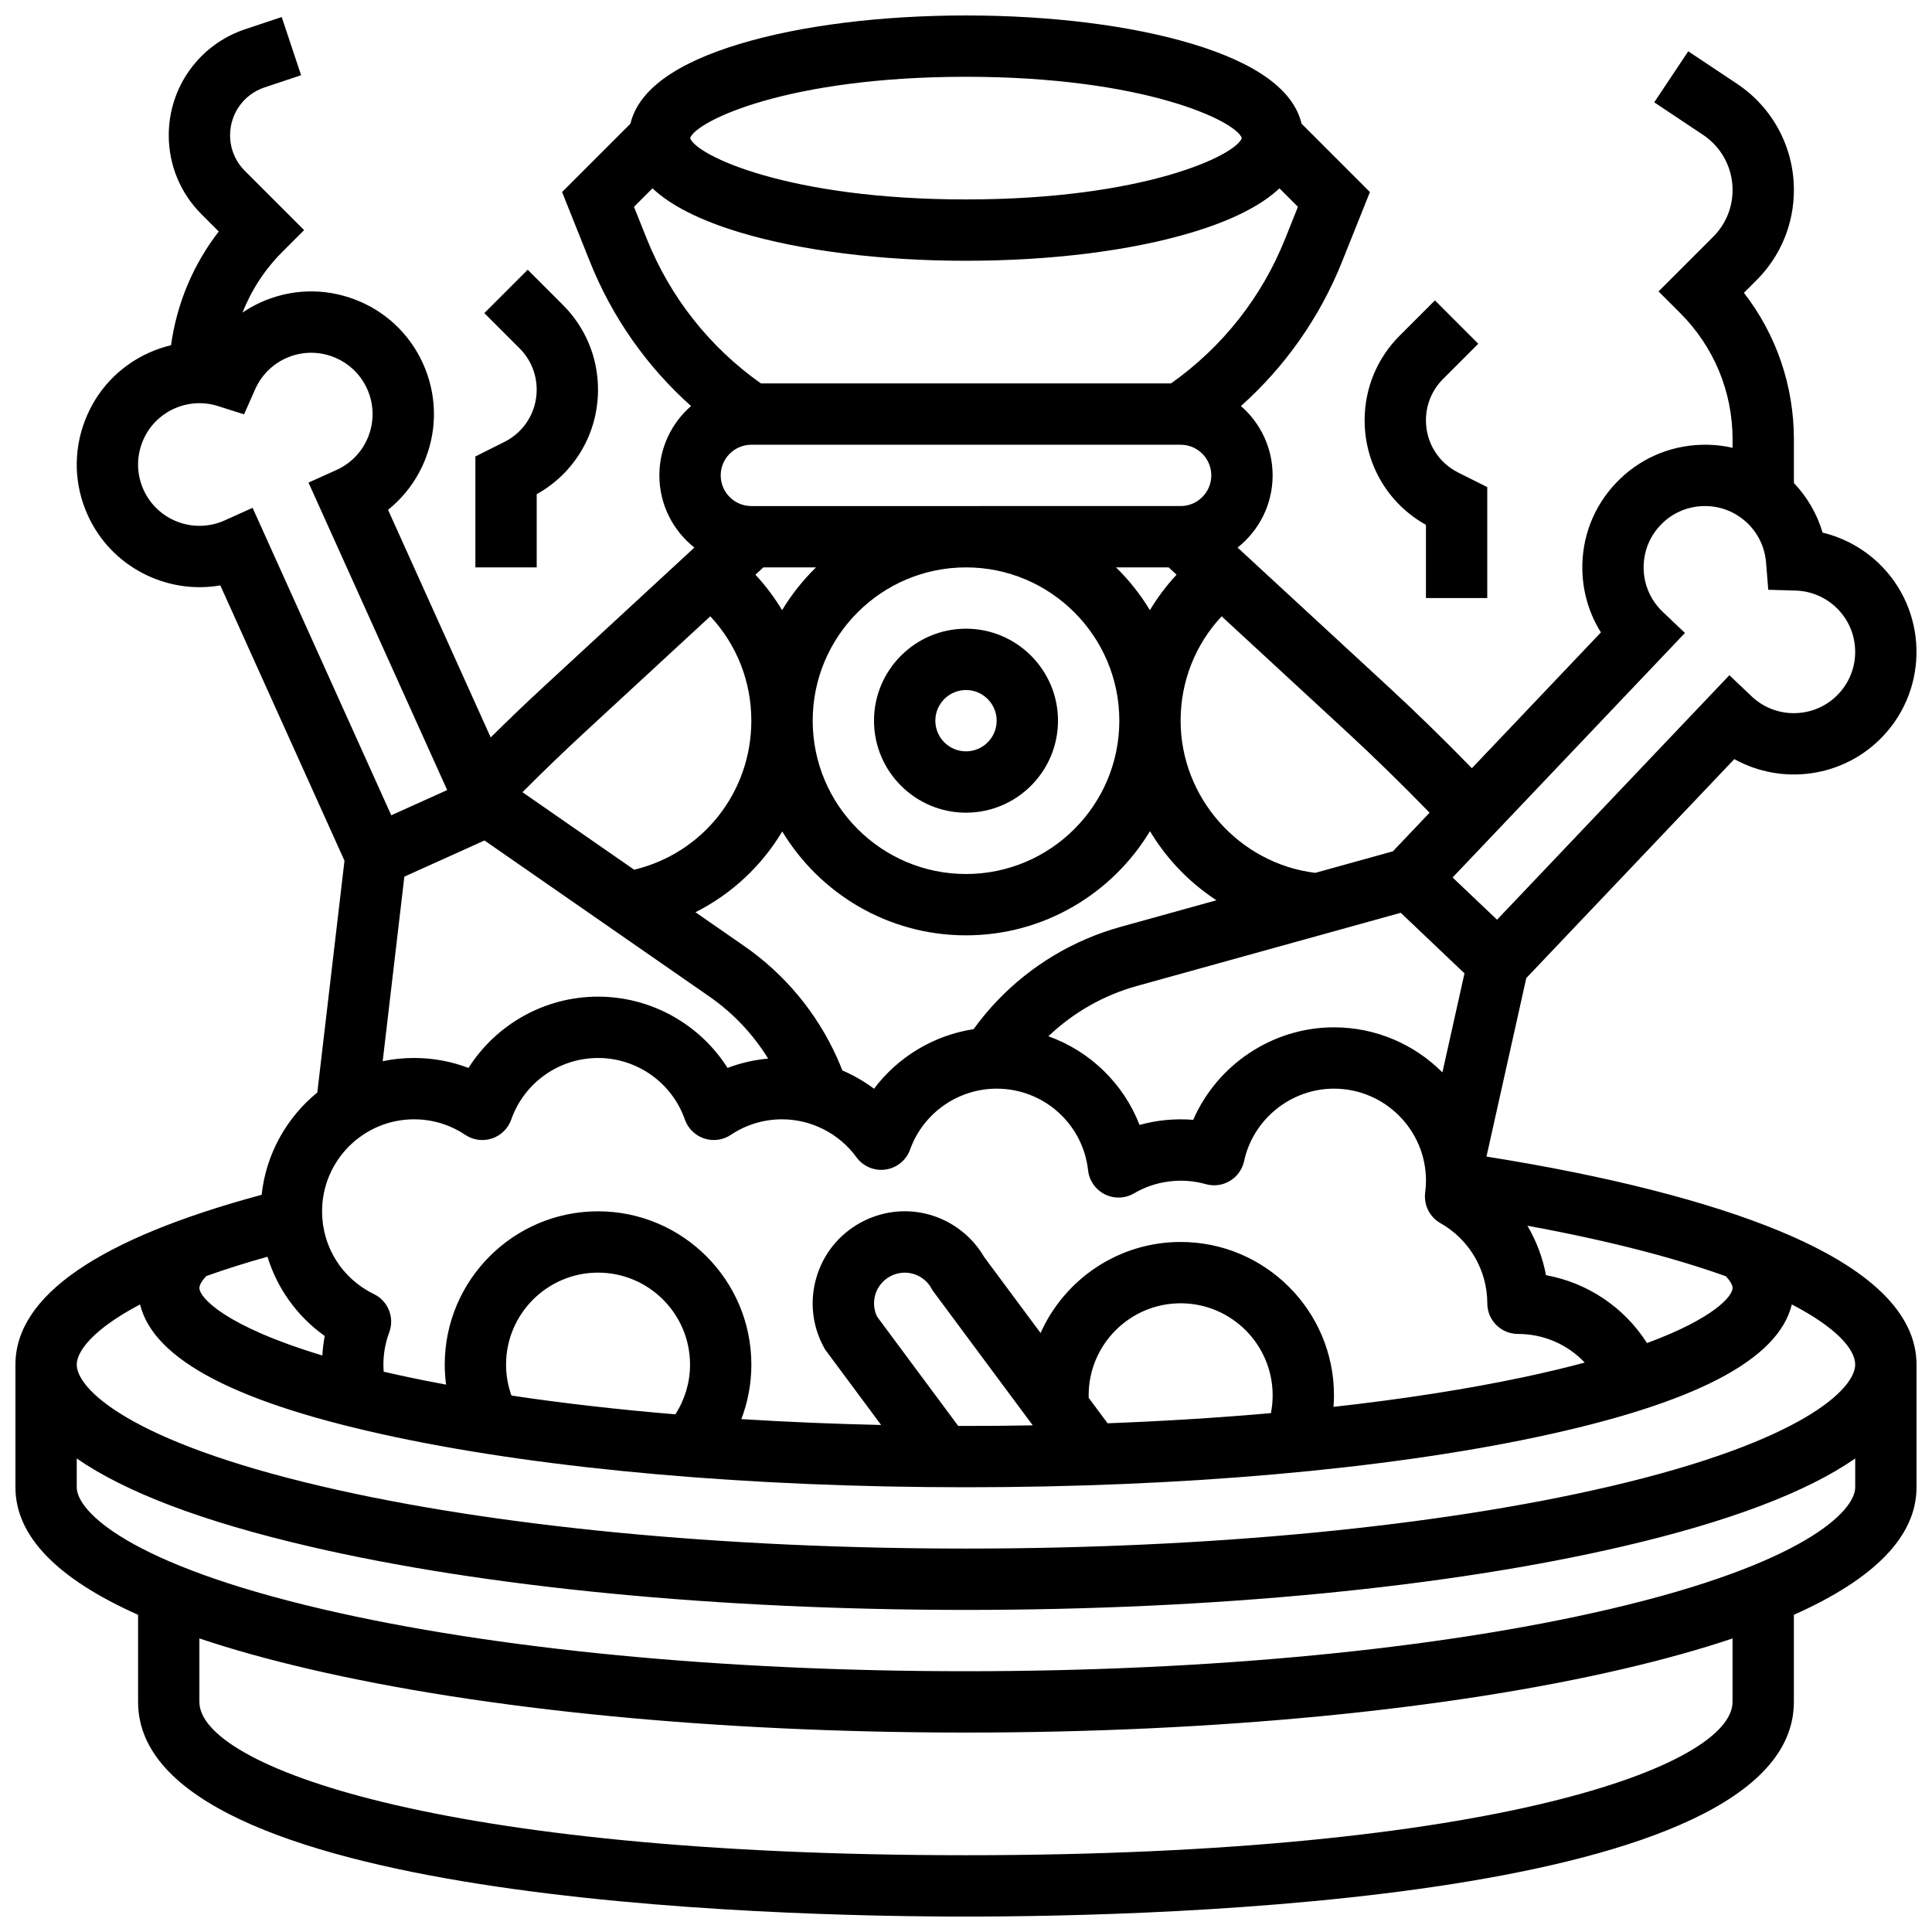 <?xml version="1.0" encoding="UTF-8"?>
<!-- Uploaded to: ICON Repo, www.iconrepo.com, Generator: ICON Repo Mixer Tools -->
<svg width="800px" height="800px" version="1.1" viewBox="144 144 512 512" xmlns="http://www.w3.org/2000/svg">
 <defs>
  <clipPath id="a">
   <path d="m148.09 148.09h503.81v503.81h-503.81z"/>
  </clipPath>
 </defs>
 <g clip-path="url(#a)">
  <path d="m615.64 470.25c-19.098-7.906-45.859-14.699-77.707-19.742l10.551-47.312 55.129-58.023c12.641 7.023 28.938 4.934 39.352-6.027 12.344-12.992 11.816-33.609-1.176-45.953-4.172-3.965-9.273-6.715-14.781-8.039-1.449-4.906-4.047-9.41-7.606-13.156v-11.527c0-14.254-4.656-27.789-13.246-38.875l3.348-3.348c6.383-6.383 9.898-14.871 9.898-23.902 0-11.328-5.629-21.84-15.051-28.125l-12.945-8.629-9.016 13.523 12.945 8.629c4.894 3.262 7.816 8.723 7.816 14.602 0 4.688-1.824 9.098-5.141 12.41l-14.477 14.477 5.746 5.746c8.945 8.945 13.871 20.84 13.871 33.488v2.211c-2.633-0.602-5.363-0.879-8.145-0.805-8.68 0.223-16.754 3.809-22.734 10.105-5.981 6.293-9.152 14.539-8.93 23.219 0.152 5.902 1.859 11.523 4.918 16.398l-34.195 35.992c-7.258-7.461-14.746-14.773-22.363-21.801l-39.727-36.672c5.648-4.473 9.285-11.379 9.285-19.125 0-7.328-3.258-13.91-8.395-18.383 11.738-10.48 20.898-23.508 26.82-38.309l7.359-18.402-18.105-18.105c-2.129-8.914-11.902-16.035-29.145-21.211-16.086-4.824-37.32-7.481-59.793-7.481s-43.711 2.656-59.793 7.484c-17.242 5.172-27.02 12.297-29.145 21.211l-18.105 18.105 7.359 18.402c5.918 14.801 15.082 27.828 26.82 38.309-5.141 4.469-8.398 11.047-8.398 18.379 0 7.746 3.637 14.656 9.285 19.125l-39.727 36.672c-4.809 4.438-9.57 9.008-14.258 13.637l-27.203-60.316c4.492-3.594 7.957-8.336 10.047-13.859 3.074-8.121 2.797-16.949-0.77-24.867-3.57-7.914-10.008-13.965-18.129-17.035-8.121-3.07-16.949-2.797-24.867 0.77-1.703 0.77-3.316 1.688-4.844 2.723 2.356-5.973 5.918-11.457 10.57-16.109l5.75-5.746-15.707-15.707c-2.523-2.523-3.91-5.875-3.91-9.441 0-5.758 3.668-10.848 9.129-12.668l9.691-3.231-5.137-15.418-9.691 3.231c-12.109 4.035-20.246 15.32-20.246 28.086 0 7.91 3.078 15.344 8.672 20.934l4.578 4.578c-6.789 8.777-11.133 19.137-12.645 30.145-1.988 0.473-3.945 1.133-5.836 1.984-7.914 3.57-13.965 10.008-17.035 18.129-3.07 8.121-2.797 16.949 0.773 24.867 6.215 13.781 20.91 21.129 35.16 18.668l32.906 72.961-7.203 61.422c-8.074 6.586-13.578 16.211-14.754 27.113-43.293 11.676-65.246 26.805-65.246 45.008v32.504c0 12.855 10.91 24.16 32.504 33.797v23.086c0 52.781 167.93 56.883 219.4 56.883s219.4-4.102 219.4-56.883v-23.086c21.594-9.637 32.504-20.941 32.504-33.797v-32.504c-0.004-13.52-12.207-25.426-36.27-35.391zm-12.488 15.074c0 2.133-4.844 8.016-22.676 14.602-6.047-9.469-15.707-15.965-26.773-17.992-0.871-4.644-2.555-9.07-4.918-13.098 22.172 4.055 39.473 8.691 52.59 13.387 1.125 1.219 1.777 2.332 1.777 3.102zm-203.15 36.566c-0.691 0-1.375-0.004-2.066-0.004l-21.508-28.973c-0.867-1.805-1.035-3.836-0.477-5.773 0.605-2.086 1.984-3.809 3.887-4.856 2.93-1.609 6.492-1.285 9.078 0.84 0.797 0.656 1.457 1.449 1.961 2.363l0.266 0.484 26.547 35.762c-5.852 0.102-11.75 0.156-17.688 0.156zm37.523-0.703-5-6.738c-0.008-0.227-0.02-0.457-0.02-0.684 0-13.441 10.938-24.379 24.379-24.379 13.441 0 24.379 10.938 24.379 24.379 0 1.602-0.152 3.18-0.453 4.723-13.863 1.227-28.359 2.129-43.285 2.699zm19.355-48.051c-16.531 0-30.777 9.93-37.117 24.129l-14.949-20.141c-1.465-2.516-3.344-4.723-5.594-6.566-7.754-6.363-18.434-7.348-27.223-2.512-5.703 3.141-9.844 8.312-11.66 14.566-1.812 6.254-1.082 12.84 2.059 18.543l0.266 0.484 14.844 19.996c-12.641-0.285-25.023-0.805-37.043-1.555 1.742-4.57 2.656-9.457 2.656-14.441 0-22.402-18.227-40.629-40.629-40.629-22.402 0-40.629 18.227-40.629 40.629 0 1.777 0.125 3.547 0.355 5.305-3.391-0.629-6.707-1.285-9.926-1.965-2.297-0.488-4.484-0.977-6.602-1.469-0.051-0.625-0.082-1.246-0.082-1.871 0-2.934 0.52-5.809 1.539-8.539 1.469-3.926-0.289-8.324-4.055-10.156-8.473-4.117-13.738-12.523-13.738-21.934 0-13.441 10.938-24.379 24.379-24.379 4.856 0 9.543 1.422 13.555 4.117 2.086 1.398 4.707 1.758 7.094 0.961 2.387-0.793 4.269-2.648 5.102-5.019 3.426-9.758 12.668-16.312 23.008-16.312 10.34 0 19.582 6.555 23.004 16.309 0.832 2.371 2.715 4.227 5.102 5.019 2.391 0.793 5.008 0.438 7.094-0.961 4.012-2.691 8.699-4.113 13.555-4.113 7.762 0 15.133 3.758 19.715 10.051 1.77 2.434 4.742 3.688 7.723 3.258 2.981-0.426 5.477-2.465 6.496-5.297 3.465-9.652 12.688-16.137 22.949-16.137 12.43 0 22.84 9.301 24.219 21.633 0.305 2.738 1.977 5.133 4.441 6.367 2.461 1.234 5.383 1.133 7.758-0.266 5.656-3.328 12.609-4.234 18.992-2.43 2.16 0.613 4.473 0.301 6.398-0.855 1.922-1.156 3.281-3.055 3.758-5.25 2.398-11.125 12.418-19.199 23.82-19.199 13.441 0 24.379 10.934 24.379 24.379 0 1.02-0.07 2.055-0.211 3.16-0.422 3.277 1.184 6.484 4.059 8.113 7.648 4.324 12.402 12.457 12.402 21.227 0 4.488 3.637 8.125 8.125 8.125 6.871 0 13.195 2.82 17.699 7.586-4.84 1.305-10.23 2.602-16.254 3.879-15.043 3.184-32 5.816-50.324 7.859 0.074-1.02 0.125-2.039 0.125-3.07 0-22.402-18.227-40.629-40.633-40.629zm-177.34 40.703c-0.934-2.617-1.43-5.398-1.43-8.199 0-13.441 10.938-24.379 24.379-24.379 13.441 0 24.379 10.934 24.379 24.379 0 4.711-1.375 9.266-3.887 13.172-15.316-1.277-29.891-2.941-43.441-4.973zm177.34-251.98c4.481 0 8.125 3.644 8.125 8.125s-3.644 8.125-8.125 8.125l-113.76 0.004c-4.481 0-8.125-3.644-8.125-8.125s3.644-8.125 8.125-8.125zm-1.074 34.445c-2.699 2.894-5.055 6.047-7.07 9.391-2.504-4.152-5.531-7.957-8.98-11.332h13.949zm-109.51-1.941h13.949c-3.449 3.375-6.473 7.18-8.98 11.332-2.016-3.344-4.371-6.496-7.07-9.391zm53.707 0c22.402 0 40.629 18.227 40.629 40.629 0 22.402-18.227 40.629-40.629 40.629s-40.629-18.227-40.629-40.629c-0.004-22.402 18.223-40.629 40.629-40.629zm0 97.512c20.664 0 38.785-11.078 48.75-27.605 1.977 3.285 4.281 6.391 6.922 9.258 3.207 3.481 6.805 6.508 10.691 9.055l-25.387 7.043c-12.527 3.473-23.887 10.293-32.844 19.723-2.207 2.324-4.254 4.805-6.129 7.394-10.566 1.621-20.043 7.352-26.383 15.785-2.598-1.945-5.418-3.574-8.391-4.848-0.457-1.172-0.941-2.336-1.457-3.477-5.348-11.852-13.816-22.039-24.5-29.453l-12.969-9c9.617-4.852 17.555-12.309 23-21.402 9.961 16.484 28.062 27.527 48.695 27.527zm115.21-5.977 16.891 16.051-5.852 26.246c-7.359-7.371-17.527-11.941-28.742-11.941-16.328 0-30.957 9.945-37.293 24.516-4.789-0.395-9.633 0.07-14.227 1.348-4.269-10.996-13.141-19.559-24.156-23.496 6.602-6.297 14.664-10.891 23.48-13.336zm75.316-74.156-5.891-5.598c-3.148-2.992-4.941-7.027-5.055-11.367-0.109-4.34 1.473-8.465 4.465-11.609 2.988-3.148 7.027-4.941 11.367-5.051 4.328-0.117 8.461 1.477 11.609 4.465 2.902 2.758 4.676 6.473 5 10.465l0.586 7.25 7.269 0.215c4.004 0.117 7.805 1.703 10.703 4.461 3.148 2.988 4.941 7.027 5.055 11.367 0.109 4.34-1.477 8.465-4.465 11.609-6.172 6.496-16.48 6.758-22.977 0.586l-5.891-5.598-61.57 64.801-11.781-11.195zm-67.676 47.637-9.719 10.23-20.574 5.707c-20.117-2.453-35.684-19.898-35.684-40.32 0-10.43 3.898-20.199 10.871-27.664l32.926 30.395c7.559 6.977 14.988 14.242 22.18 21.652zm-122.86-195.03c47.113 0 71.469 11.652 73.109 16.25-1.645 4.602-26 16.254-73.109 16.254-47.113 0-71.469-11.652-73.109-16.25 1.641-4.598 25.996-16.254 73.109-16.254zm-84.598 42.914-3.379-8.453 4.898-4.898c4.914 4.613 12.688 8.531 23.285 11.711 16.082 4.828 37.316 7.484 59.793 7.484 22.473 0 43.711-2.656 59.793-7.484 10.598-3.18 18.367-7.098 23.285-11.711l4.898 4.898-3.379 8.453c-6.211 15.523-16.652 28.727-30.258 38.348h-108.68c-13.605-9.621-24.043-22.824-30.254-38.348zm-16.082 130.46 32.926-30.395c6.973 7.461 10.871 17.234 10.871 27.664 0 19.012-12.883 35.145-31.051 39.492l-29.598-20.539c5.504-5.523 11.148-10.961 16.852-16.223zm-95.781-55.805c-8.168 3.684-17.812 0.035-21.496-8.133-1.785-3.957-1.922-8.371-0.387-12.434 1.535-4.059 4.562-7.277 8.52-9.062 3.652-1.645 7.762-1.887 11.578-0.68l6.934 2.195 2.945-6.652c1.621-3.66 4.523-6.582 8.172-8.227 8.168-3.684 17.812-0.035 21.496 8.133 1.785 3.957 1.922 8.371 0.387 12.434-1.535 4.059-4.562 7.277-8.52 9.062l-7.406 3.34 36.75 81.48-14.816 6.684-36.75-81.48zm47.625 94.402 21.242-9.582 59.594 41.355c6.289 4.363 11.578 9.973 15.574 16.445-3.699 0.332-7.312 1.164-10.758 2.473-7.344-11.566-20.227-18.887-34.328-18.887-14.105 0-26.984 7.32-34.324 18.891-4.578-1.738-9.453-2.641-14.434-2.641-2.844 0-5.621 0.297-8.305 0.855zm-21.102 121.73c-0.324 1.703-0.527 3.43-0.629 5.168-26.004-7.844-32.586-15.414-32.586-17.898 0-0.777 0.668-1.906 1.816-3.144 4.785-1.711 10.16-3.43 16.23-5.129 2.59 8.445 7.875 15.809 15.168 21.004zm-48.934-8.355c3.602 14.77 25.871 26.312 67.793 35.18 40.441 8.555 94.094 13.266 151.08 13.266 56.98 0 110.64-4.711 151.07-13.266 41.93-8.871 64.195-20.41 67.793-35.184 11.727 6.102 16.785 11.82 16.785 15.945 0 6.356-13.715 20.312-65.121 32.309-45.457 10.605-106.02 16.445-170.53 16.445s-125.07-5.84-170.53-16.449c-51.406-11.992-65.125-25.949-65.125-32.305 0-3.445 4.195-9.328 16.785-15.941zm422.02 105.33c0 16.871-63.027 40.629-203.15 40.629-140.12 0-203.15-23.762-203.15-40.629v-16.82c8.535 2.867 18.168 5.562 28.926 8.07 46.633 10.883 108.51 16.875 174.23 16.875s127.59-5.992 174.22-16.871c10.754-2.512 20.391-5.203 28.926-8.07zm-32.617-24.574c-45.457 10.605-106.02 16.445-170.53 16.445s-125.07-5.84-170.53-16.449c-51.406-11.992-65.125-25.949-65.125-32.305v-7.629c12.883 8.938 33.387 16.719 61.43 23.258 46.633 10.883 108.51 16.875 174.23 16.875s127.59-5.992 174.22-16.871c28.043-6.543 48.543-14.32 61.43-23.258v7.625c0 6.356-13.715 20.312-65.121 32.309z"/>
 </g>
 <path d="m400 359.37c13.441 0 24.379-10.934 24.379-24.379 0-13.441-10.938-24.379-24.379-24.379s-24.379 10.934-24.379 24.379c0 13.445 10.938 24.379 24.379 24.379zm0-32.504c4.481 0 8.125 3.644 8.125 8.125s-3.644 8.125-8.125 8.125-8.125-3.644-8.125-8.125c-0.004-4.477 3.644-8.125 8.125-8.125z"/>
 <path d="m521.89 283.09v19.395h16.25v-29.398l-7.688-3.844c-5.281-2.641-8.562-7.949-8.562-13.855 0-4.137 1.609-8.027 4.535-10.953l9.336-9.336-11.492-11.492-9.336 9.336c-5.992 5.992-9.293 13.965-9.293 22.441 0 11.609 6.191 22.098 16.25 27.707z"/>
 <path d="m286.23 274.97c10.062-5.609 16.25-16.098 16.25-27.707 0-8.48-3.301-16.449-9.297-22.445l-9.336-9.336-11.492 11.492 9.332 9.332c2.926 2.926 4.539 6.816 4.539 10.953 0 5.906-3.281 11.215-8.562 13.855l-7.684 3.848v29.398h16.25z"/>
</svg>
